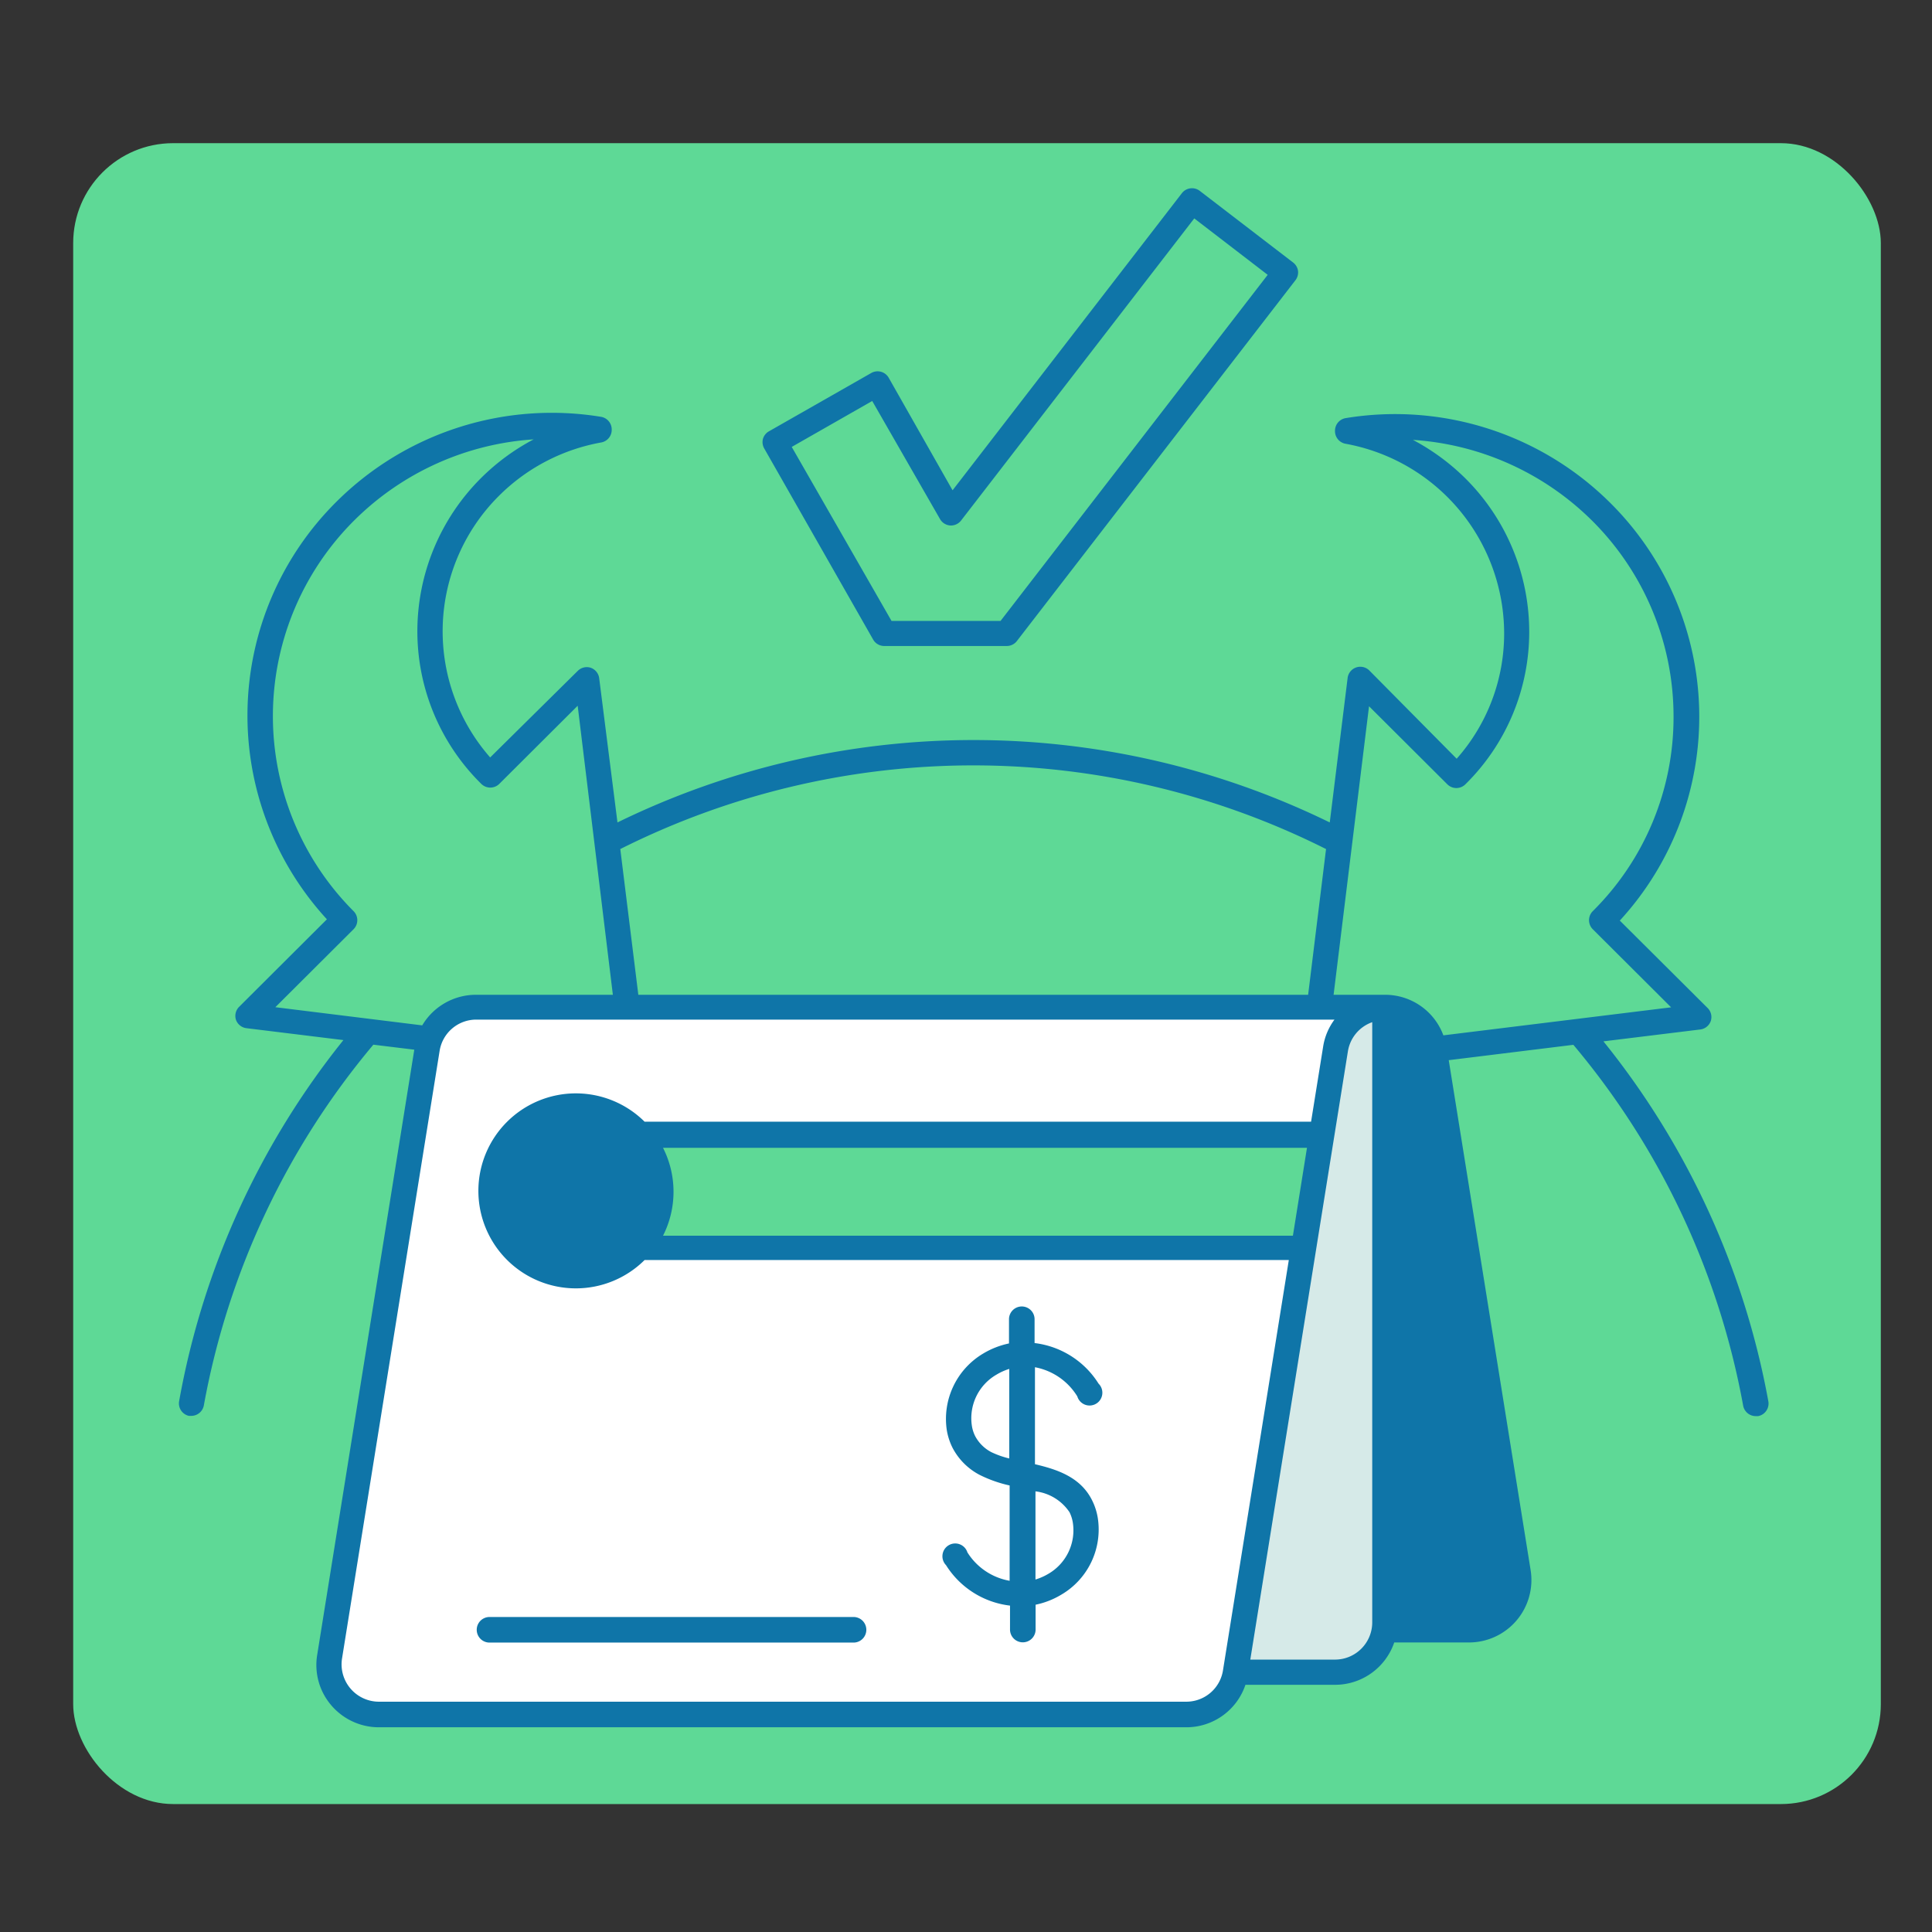 <svg xmlns="http://www.w3.org/2000/svg" id="Layer_1" data-name="Layer 1" viewBox="0 0 151 151"><rect x="0" y="0" width="151" height="151" fill="#333333" stroke="none"/><defs><style>.cls-1{fill:#5ed996;}.cls-2{fill:#0f75a8;}.cls-3{fill:#d6eae8;}.cls-4{fill:#fff;}</style></defs><rect class="cls-1" x="5.72" y="11.19" width="141.28" height="129.81" rx="7.81"></rect><polygon class="cls-1" points="100.47 21.3 78.69 49.52 69.11 49.52 60.53 34.56 68.54 30 74.33 40.09 93.16 15.69 100.47 21.3"></polygon><path class="cls-1" d="M47.42,65.79,45.85,53.08l-7.56,7.54a16,16,0,0,1,8.55-27A22.79,22.79,0,0,0,27,40a22.55,22.55,0,0,0-.06,32l-7.56,7.54L33.61,81.2,49,78.73Q48.23,72.27,47.42,65.79Zm77.76,6.13a22.54,22.54,0,0,0-.07-32,22.77,22.77,0,0,0-19.82-6.35,16,16,0,0,1,8.55,27l-7.56-7.54-1.57,12.71-1.6,12.94,9,3.28,11.28-1.4,9.37-1.15Z"></path><path class="cls-2" d="M118.65,122.87a3.9,3.9,0,0,1-3.86,4.51h-6.41l-.19,0a3.39,3.39,0,0,0,0-.55c-5.88-13.92-4.62-30.39,0-48.08A3.91,3.91,0,0,1,112.09,82Z"></path><path class="cls-3" d="M103.31,88.68l-11,8,4.29,34h7.77a3.89,3.89,0,0,0,3.86-3.34,3.39,3.39,0,0,0,0-.55V78.73C100.57,78.73,102.1,83.94,103.31,88.68Z"></path><path class="cls-4" d="M103.11,78.73H37.24a3.9,3.9,0,0,0-3.63,2.47,4.42,4.42,0,0,0-.23.81l-7.62,47.5a3.89,3.89,0,0,0,3.85,4.5H92.7a3.9,3.9,0,0,0,3.86-3.27v0l5.33-33.17c-1.51-3.28-1.51-6.31,1.42-8.85L104.38,82a3.89,3.89,0,0,1,3.85-3.28Z"></path><polygon class="cls-1" points="49.96 88.68 49.96 97.53 101.89 97.53 103.31 88.68 49.96 88.68"></polygon><path class="cls-2" d="M50,88.68a6.66,6.66,0,1,1-5-2.21A6.59,6.59,0,0,1,50,88.68Z"></path><path class="cls-3" d="M105.7,79.66l-4.5,51H96.56l5.33-33.17,1.42-8.85L104.38,82A3.88,3.88,0,0,1,105.7,79.66Z"></path><path class="cls-2" d="M84.2,109.14a1,1,0,1,0,1.66-1,6.87,6.87,0,0,0-5-3.17v-1.86a1,1,0,1,0-2,0V105a6.48,6.48,0,0,0-2,.78,5.94,5.94,0,0,0-2.86,6,4.85,4.85,0,0,0,.45,1.38,5,5,0,0,0,2.11,2.11,10.1,10.1,0,0,0,2.35.83v7.45a4.89,4.89,0,0,1-3.3-2.22,1,1,0,1,0-1.67,1,6.85,6.85,0,0,0,5,3.16v1.87a1,1,0,1,0,2,0v-1.94a6.39,6.39,0,0,0,2-.78,5.9,5.9,0,0,0,2.86-6,4.78,4.78,0,0,0-.44-1.37c-.9-1.82-2.72-2.42-4.47-2.83v-7.58A4.94,4.94,0,0,1,84.2,109.14Zm-6.71,4.36a3,3,0,0,1-1.27-1.25h0a2.75,2.75,0,0,1-.26-.81,3.93,3.93,0,0,1,1.92-4,4.55,4.55,0,0,1,1-.45v7A7.08,7.08,0,0,1,77.49,113.5Zm6.1,4.69a2.81,2.81,0,0,1,.26.82,3.93,3.93,0,0,1-1.92,4,4.51,4.51,0,0,1-1,.44v-6.89A3.74,3.74,0,0,1,83.59,118.19Zm-15.88,9.19a1,1,0,0,1-1,1H38.26a1,1,0,0,1,0-2H66.73A1,1,0,0,1,67.71,127.38ZM68.25,50a1,1,0,0,0,.86.49h9.58a1,1,0,0,0,.78-.38L101.25,21.9a1,1,0,0,0,.2-.73,1,1,0,0,0-.38-.65l-7.31-5.61a1,1,0,0,0-1.38.18L74.45,38.32l-5-8.81a1,1,0,0,0-1.35-.36l-8,4.56a1,1,0,0,0-.47.59,1,1,0,0,0,.1.75Zm-.08-18.66,5.3,9.23a1,1,0,0,0,.79.5,1,1,0,0,0,.85-.38L93.34,17.07l5.74,4.41L78.2,48.53H69.68l-7.8-13.6ZM14.76,110.66l.17,0a1,1,0,0,0,1-.81A60.71,60.71,0,0,1,29.18,81.65l3.2.39-7.59,47.31a4.84,4.84,0,0,0,1.1,3.93A4.89,4.89,0,0,0,29.61,135H92.7a4.87,4.87,0,0,0,4.64-3.32h7a4.89,4.89,0,0,0,4.63-3.31h5.83a4.88,4.88,0,0,0,4.83-5.65l-6.4-39.86,9.74-1.2a60.72,60.72,0,0,1,13.27,28.2,1,1,0,0,0,1,.82l.17,0a1,1,0,0,0,.8-1.15,62.74,62.74,0,0,0-12.89-28.14l7.58-.93a1,1,0,0,0,.81-.66,1,1,0,0,0-.23-1l-6.88-6.85a23.55,23.55,0,0,0-.75-32.65,23.85,23.85,0,0,0-20.68-6.62,1,1,0,0,0-.83,1,1,1,0,0,0,.81,1,15.09,15.09,0,0,1,12.41,14.8,14.75,14.75,0,0,1-3.71,9.82L107,52.38a1,1,0,0,0-1.67.58l-1.4,11.32a63.37,63.37,0,0,0-55.67,0L46.83,53a1,1,0,0,0-.66-.81,1,1,0,0,0-1,.23L38.31,59.2A14.94,14.94,0,0,1,39,38.75a15.08,15.08,0,0,1,8-4.17,1,1,0,0,0,.81-1,1,1,0,0,0-.82-1,23.85,23.85,0,0,0-20.68,6.62,23.54,23.54,0,0,0-.76,32.65l-6.87,6.85a1,1,0,0,0-.24,1,1,1,0,0,0,.82.66l7.58.93A62.74,62.74,0,0,0,14,109.51,1,1,0,0,0,14.76,110.66Zm80.82,19.92A2.9,2.9,0,0,1,92.7,133H29.61a2.92,2.92,0,0,1-2.88-3.36l7.63-47.51a2.9,2.9,0,0,1,2.88-2.44H104.3a4.77,4.77,0,0,0-.89,2.13l-.94,5.85H50.38a7.62,7.62,0,1,0,0,10.81h50.35Zm5.47-34H51.82a7.6,7.6,0,0,0,0-6.87h50.33ZM50.67,93.11A5.67,5.67,0,1,1,45,87.46,5.66,5.66,0,0,1,50.67,93.11Zm56.58,33.7a2.91,2.91,0,0,1-2.92,2.9H97.72l7.63-47.55a2.9,2.9,0,0,1,1.9-2.27v46.92Zm9.77-1.44a2.93,2.93,0,0,1-2.23,1h-5.57V79.89a2.87,2.87,0,0,1,1.89,2.27L117.67,123A2.88,2.88,0,0,1,117,125.37ZM107,55.2l6.13,6.11a1,1,0,0,0,1.39,0,16.71,16.71,0,0,0,5-11.93,16.91,16.91,0,0,0-5-12,17.34,17.34,0,0,0-4.09-3,21.91,21.91,0,0,1,14,6.31A21.58,21.58,0,0,1,130.8,56a21.33,21.33,0,0,1-6.32,15.22,1,1,0,0,0,0,1.4l6.13,6.11-17.8,2.19a4.85,4.85,0,0,0-4.58-3.17h-4ZM76.06,59.82a61.44,61.44,0,0,1,27.58,6.54l-1.4,11.39H49.89L48.48,66.36A61.5,61.5,0,0,1,76.06,59.82ZM27.64,72.62a1,1,0,0,0,0-1.4,21.58,21.58,0,0,1,.07-30.57,21.91,21.91,0,0,1,14-6.31,17.14,17.14,0,0,0-4.09,3,16.91,16.91,0,0,0-5,12,16.74,16.74,0,0,0,5,11.93,1,1,0,0,0,1.4,0l6.13-6.11L47.9,77.75H37.24A4.88,4.88,0,0,0,33,80.14L21.52,78.72Z"></path></svg>